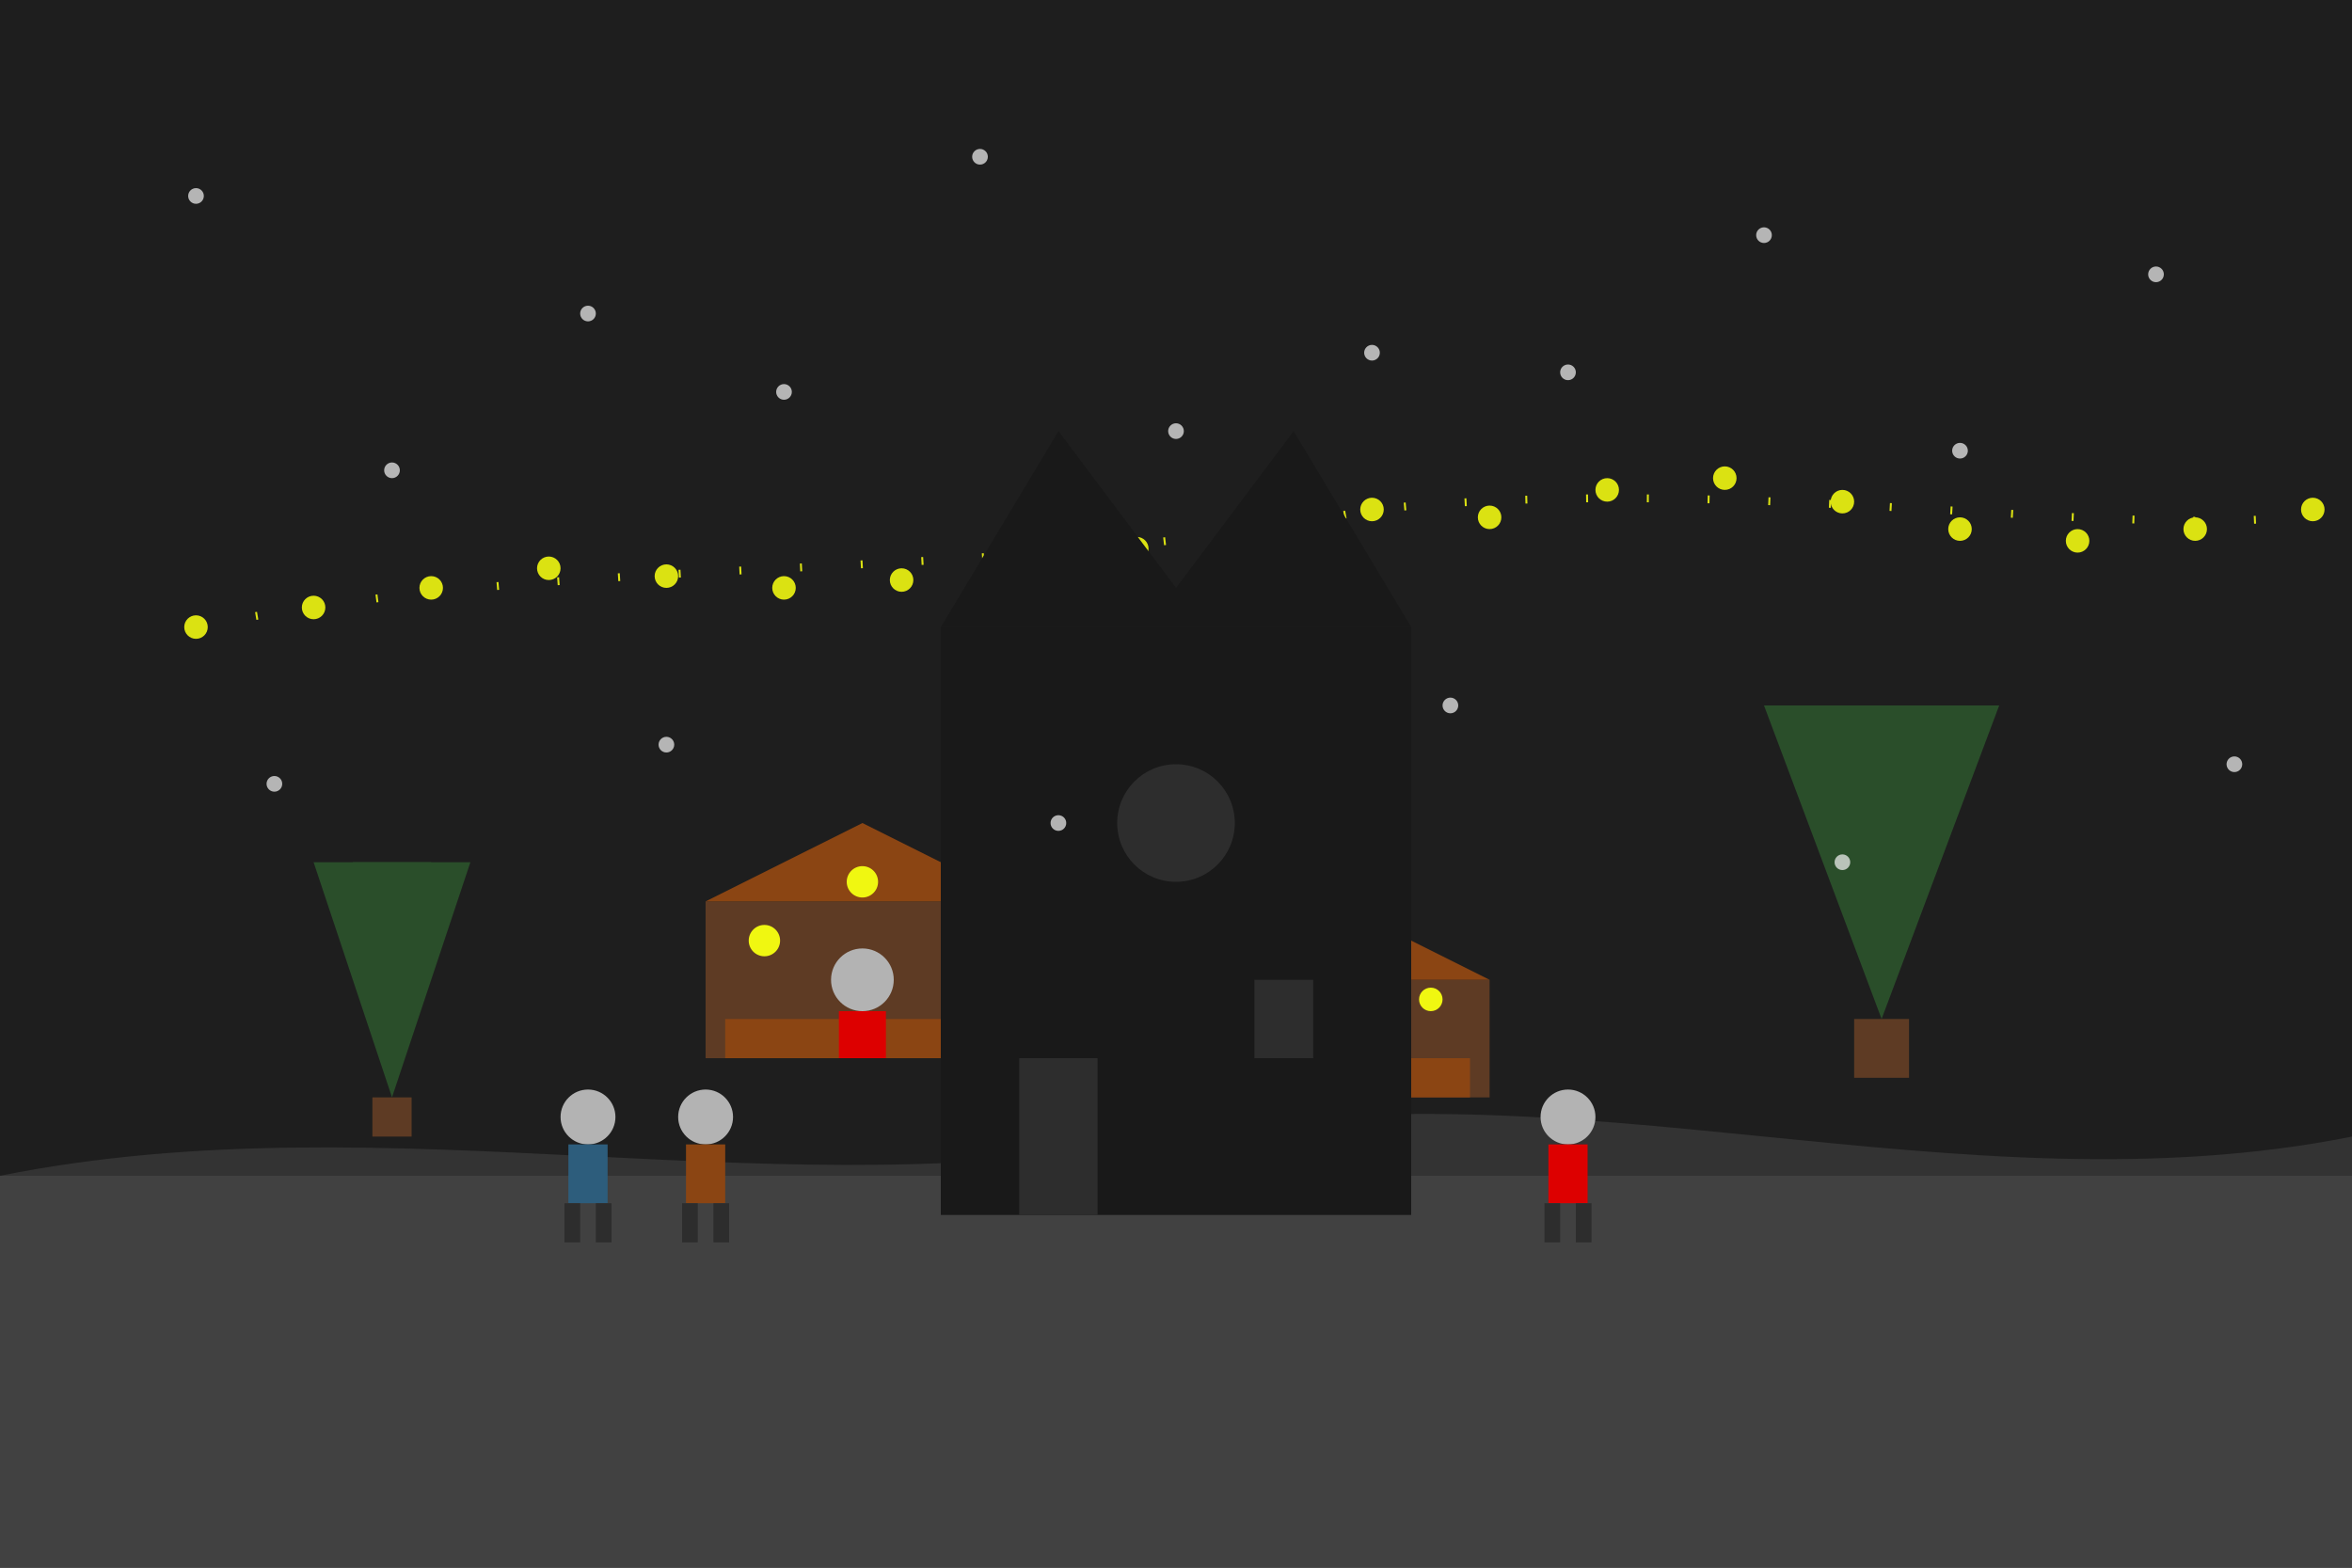 <svg xmlns="http://www.w3.org/2000/svg" viewBox="0 0 600 400" width="600" height="400">
  <!-- Dark background -->
  <rect width="600" height="400" fill="#1e1e1e" />
  
  <!-- Christmas market scene -->
  <g>
    <!-- Snowy ground -->
    <rect x="0" y="300" width="600" height="100" fill="#2d2d2d" />
    <path d="M0,300 C100,280 200,310 300,290 C400,270 500,310 600,290 L600,400 L0,400 Z" fill="#f5f5f5" opacity="0.1" />
    
    <!-- Christmas trees -->
    <g transform="translate(100, 280)">
      <polygon points="0,0 -20,-60 20,-60" fill="#2a4e2a" />
      <polygon points="0,-20 -15,-50 15,-50" fill="#2a4e2a" />
      <polygon points="0,-40 -10,-60 10,-60" fill="#2a4e2a" />
      <rect x="-5" y="0" width="10" height="10" fill="#5e3b24" />
    </g>
    
    <g transform="translate(480, 260)">
      <polygon points="0,0 -30,-80 30,-80" fill="#2a4e2a" />
      <polygon points="0,-30 -20,-70 20,-70" fill="#2a4e2a" />
      <polygon points="0,-60 -10,-80 10,-80" fill="#2a4e2a" />
      <rect x="-7" y="0" width="14" height="15" fill="#5e3b24" />
    </g>
    
    <!-- Market stalls -->
    <g transform="translate(220, 270)">
      <!-- Stall structure -->
      <rect x="-40" y="-40" width="80" height="40" fill="#5e3b24" />
      <path d="M-40,-40 L0,-60 L40,-40 Z" fill="#8b4513" />
      
      <!-- Counter with goods -->
      <rect x="-35" y="-10" width="70" height="10" fill="#8b4513" />
      
      <!-- Christmas decorations on stall -->
      <circle cx="-25" cy="-30" r="4" fill="#f0f711" />
      <circle cx="0" cy="-45" r="4" fill="#f0f711" />
      <circle cx="25" cy="-30" r="4" fill="#f0f711" />
      
      <!-- Stall vendor -->
      <circle cx="0" cy="-20" r="8" fill="#b3b3b3" />
      <rect x="-6" y="-12" width="12" height="12" fill="#dd0000" />
    </g>
    
    <g transform="translate(350, 280)">
      <!-- Stall structure -->
      <rect x="-30" y="-30" width="60" height="30" fill="#5e3b24" />
      <path d="M-30,-30 L0,-45 L30,-30 Z" fill="#8b4513" />
      
      <!-- Counter with goods -->
      <rect x="-25" y="-10" width="50" height="10" fill="#8b4513" />
      
      <!-- Christmas decorations on stall -->
      <circle cx="-15" cy="-25" r="3" fill="#f0f711" />
      <circle cx="0" cy="-35" r="3" fill="#f0f711" />
      <circle cx="15" cy="-25" r="3" fill="#f0f711" />
    </g>
    
    <!-- Christmas market visitors -->
    <g transform="translate(150, 300)">
      <circle cx="0" cy="-15" r="7" fill="#b3b3b3" />
      <rect x="-5" y="-8" width="10" height="15" fill="#2d5d7c" />
      <rect x="-6" y="7" width="4" height="10" fill="#2d2d2d" />
      <rect x="2" y="7" width="4" height="10" fill="#2d2d2d" />
    </g>
    
    <g transform="translate(180, 300)">
      <circle cx="0" cy="-15" r="7" fill="#b3b3b3" />
      <rect x="-5" y="-8" width="10" height="15" fill="#8b4513" />
      <rect x="-6" y="7" width="4" height="10" fill="#2d2d2d" />
      <rect x="2" y="7" width="4" height="10" fill="#2d2d2d" />
    </g>
    
    <g transform="translate(400, 300)">
      <circle cx="0" cy="-15" r="7" fill="#b3b3b3" />
      <rect x="-5" y="-8" width="10" height="15" fill="#dd0000" />
      <rect x="-6" y="7" width="4" height="10" fill="#2d2d2d" />
      <rect x="2" y="7" width="4" height="10" fill="#2d2d2d" />
    </g>
    
    <!-- Christmas lights -->
    <g opacity="0.9">
      <path d="M50,160 C150,140 250,150 350,130 C450,120 550,140 600,130" fill="none" stroke="#f0f711" stroke-width="2" stroke-dasharray="0.5 15" />
      
      <circle cx="50" cy="160" r="3" fill="#f0f711" />
      <circle cx="80" cy="155" r="3" fill="#f0f711" />
      <circle cx="110" cy="150" r="3" fill="#f0f711" />
      <circle cx="140" cy="145" r="3" fill="#f0f711" />
      <circle cx="170" cy="147" r="3" fill="#f0f711" />
      <circle cx="200" cy="150" r="3" fill="#f0f711" />
      <circle cx="230" cy="148" r="3" fill="#f0f711" />
      <circle cx="260" cy="145" r="3" fill="#f0f711" />
      <circle cx="290" cy="140" r="3" fill="#f0f711" />
      <circle cx="320" cy="135" r="3" fill="#f0f711" />
      <circle cx="350" cy="130" r="3" fill="#f0f711" />
      <circle cx="380" cy="132" r="3" fill="#f0f711" />
      <circle cx="410" cy="125" r="3" fill="#f0f711" />
      <circle cx="440" cy="122" r="3" fill="#f0f711" />
      <circle cx="470" cy="128" r="3" fill="#f0f711" />
      <circle cx="500" cy="135" r="3" fill="#f0f711" />
      <circle cx="530" cy="138" r="3" fill="#f0f711" />
      <circle cx="560" cy="135" r="3" fill="#f0f711" />
      <circle cx="590" cy="130" r="3" fill="#f0f711" />
    </g>
    
    <!-- Church/Cathedral silhouette -->
    <g transform="translate(300, 170)">
      <rect x="-60" y="-10" width="120" height="150" fill="#191919" />
      <polygon points="-60,-10 -30,-60 0,-20 30,-60 60,-10" fill="#191919" />
      <rect x="-40" y="100" width="20" height="40" fill="#2d2d2d" />
      <rect x="20" y="80" width="15" height="20" fill="#2d2d2d" />
      <circle cx="0" cy="40" r="15" fill="#2d2d2d" />
    </g>
    
    <!-- Snowflakes -->
    <g fill="#f5f5f5" opacity="0.7">
      <circle cx="50" cy="50" r="2" />
      <circle cx="150" cy="80" r="2" />
      <circle cx="250" cy="40" r="2" />
      <circle cx="350" cy="90" r="2" />
      <circle cx="450" cy="60" r="2" />
      <circle cx="550" cy="70" r="2" />
      <circle cx="100" cy="120" r="2" />
      <circle cx="200" cy="100" r="2" />
      <circle cx="300" cy="110" r="2" />
      <circle cx="400" cy="95" r="2" />
      <circle cx="500" cy="115" r="2" />
      <circle cx="70" cy="200" r="2" />
      <circle cx="170" cy="190" r="2" />
      <circle cx="270" cy="210" r="2" />
      <circle cx="370" cy="180" r="2" />
      <circle cx="470" cy="220" r="2" />
      <circle cx="570" cy="195" r="2" />
    </g>
  </g>
</svg>

